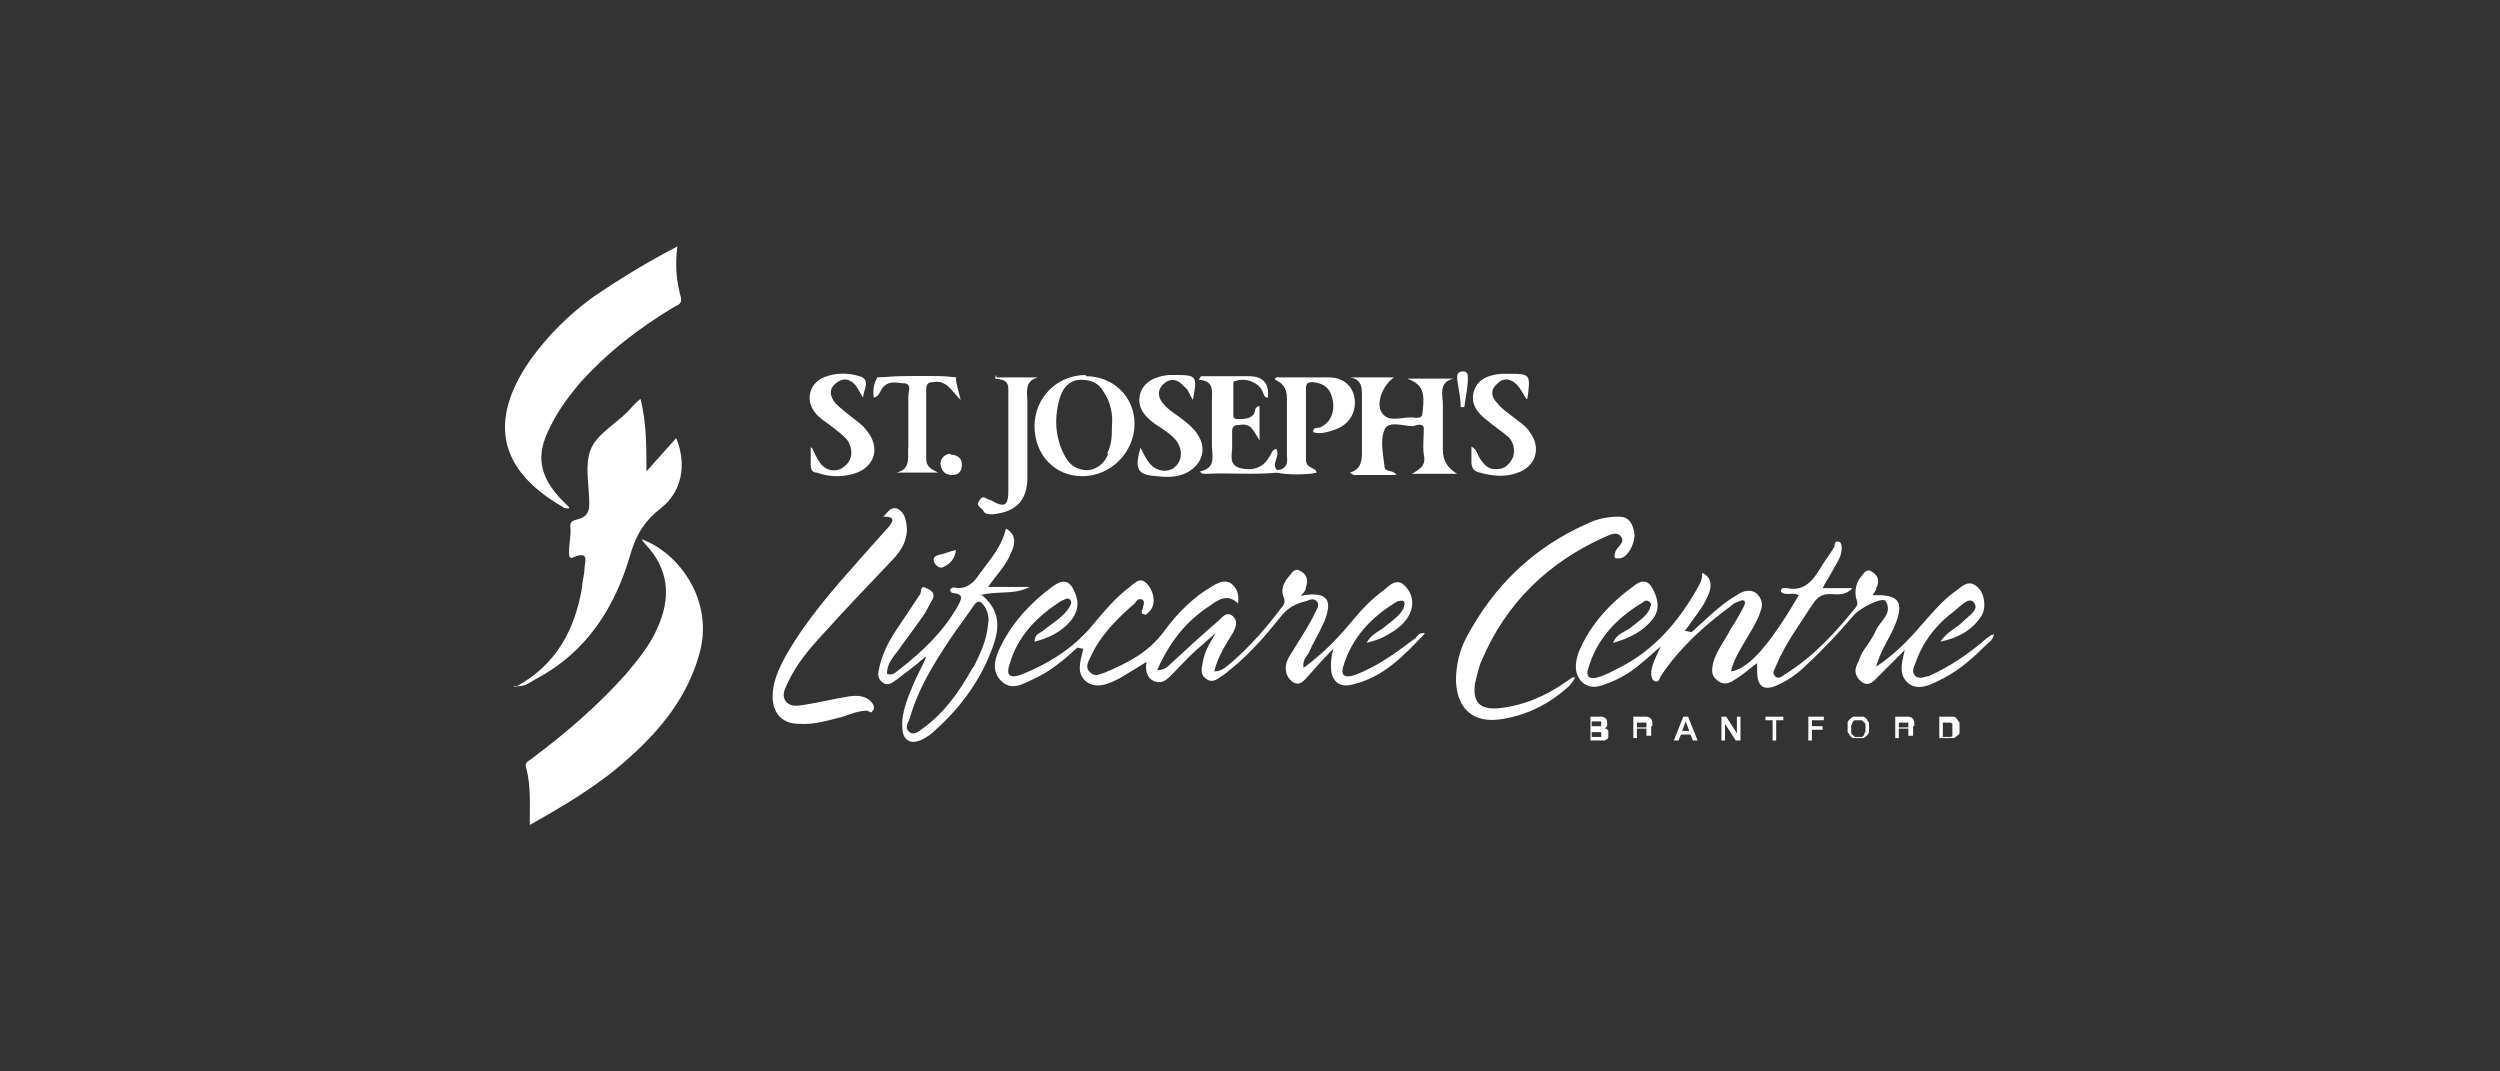 <svg xmlns="http://www.w3.org/2000/svg" id="Layer_1" viewBox="0 0 210 90"><rect x="0" y="0" width="210" height="90" fill="#333333" stroke="none"/><defs><style>.cls-1{fill:#fff;stroke-width:0px;}</style></defs><path class="cls-1" d="m142.1,53.1c.9-.8,1.7-1.6,2.6-2.3.5-.4,1-.7,1.5-1,.4-.2,1-.3,1.4.1.4.4.5.9.3,1.4-.3,1-.9,1.8-1.4,2.7-.4.7-.9,1.5-1.1,2.4,1.5-.2,3.3-2.3,5.7-6.4-.5-.3-1.1.1-1.5-.3,0-.4.3-.3.5-.3,1.3.3,2.1-.5,2.7-1.5.4-.7.9-1.3,1.3-2,0-.1,0-.5.3-.4.3,0,.3.4.3.6,0,.7-.5,1.3-.8,1.9-.2.4-.5.8-.8,1.4h2.5c-.6.7-1.4.5-1.9.5-.6,0-1,.2-1.4.8-1.1,1.7-2.3,3.3-3.1,5.2-.1.3-.4.6-.1.9.3.3.6,0,.9-.2,2.4-1.5,4.2-3.5,5.9-5.6.2-.3.1-.5,0-.8-.1-.6,0-1.1.3-1.6.3-.3.5-.9,1-.6.6.3.7.9.4,1.4,0,.2-.2.4-.3.6,2.3-.1,2.7.6,1.8,2.7-.5,1.1-1.2,2.1-1.5,3.3,1.5-1,2.7-2.2,3.8-3.5.9-1,1.7-2,2.8-2.8.6-.4,1.1-1.1,1.9-.4.6.5.8,1.8.3,2.5-.8,1.2-2,1.8-3.4,2.1.5-.8,1.3-1.1,1.9-1.7.5-.5,1.4-1,.9-1.6-.4-.5-1.1.3-1.6.7-1.5,1.1-2.7,2.6-3.3,4.4-.1.3-.4.7,0,1.1.4.3.8,0,1.1,0,1.8-.8,3.4-1.9,4.9-3.2.2-.1.3-.3.6-.3-.1.5-.5.7-.8,1-1.2,1.2-2.4,2.2-3.9,2.9-.8.4-1.7.8-2.5.2-.8-.7-.6-1.6-.3-2.8-.9.9-1.6,1.6-2.3,2.3-.3.3-.7.8-1.3.4-.5-.4-.7-.9-.4-1.5.2-.4.3-.8.5-1.1.4-.6.8-1.1,1.1-1.8.4-.8,1.4-1.4.8-2.4-.2-.4-2.1.5-2.7,1.2-1.2,1.4-2.5,2.8-3.9,4.1-.7.7-1.5,1.3-2.4,1.7-1.2.6-1.8.2-1.8-1.1,0-.2,0-.4,0-.7-.7.5-1.2,1-1.9,1.4-.4.3-1,.5-1.5,0-.5-.4-.4-.9-.3-1.4.3-1.1,1-1.9,1.5-2.9.4-.6.8-1.3,1.1-1.9.2-.4,0-.6-.4-.4-.3.1-.5.2-.7.4-2.3,1.7-4.3,3.5-5.9,5.9-.1.2-.2.6-.5.4-.2,0-.3-.4-.3-.6,0-.7.4-1.4.8-2.3-.6.5-1,.9-1.5,1.3-.8.7-1.7,1.3-2.7,1.7-.8.3-1.6.7-2.4,0-.7-.7-.6-1.6-.3-2.5,1-2.4,2.7-4.2,4.8-5.7.7-.5,1.2-.2,1.5.5.4.8.5,1.6,0,2.3-.8,1.1-2,1.7-3.4,2.1.3-.8,1-.9,1.5-1.3.6-.5,1.3-.9,1.6-1.6,0-.2.2-.3,0-.5-.2-.2-.4-.2-.6,0-2.2,1.3-3.9,3.1-4.6,5.6-.2.6.1.9.8.7.7-.2,1.2-.5,1.8-.8,3-1.5,5.1-4,6.7-6.9q.3-.5.3-1.1c.7.4.8.9.6,1.6-.3.9-.9,1.7-1.5,2.5-.2.3-.4.6-.6.8,0,0,0,0,.1,0Z"></path><path class="cls-1" d="m44.5,69.3c0-1.7.1-3.3-.3-4.8-.2-.5.3-.6.5-.8,2.8-2.1,5.5-4.4,7.9-7.1,1-1.2,2-2.4,2.6-3.8,1.2-2.6,1-5-1-7.1,0,0-.2-.2-.3-.4,3.1,1.1,6.2,5.2,4.8,9.8-1,3.4-3.1,6.1-5.8,8.5-2.5,2.3-5.4,4-8.4,5.7Z"></path><path class="cls-1" d="m90.5,54.4c-1.2,1.1-2.3,2-3.6,2.6-.9.4-1.9,1.1-2.8.2-.9-.9-.5-2,0-3,1-2,2.6-3.7,4.4-5,.9-.6,1.4-.4,1.8.6.4.9.2,1.7-.4,2.4-.8.9-1.8,1.4-3,1.7,0-.6.4-.7.7-.9.7-.6,1.5-1,2.1-1.8.2-.3.4-.6.2-.8-.2-.3-.5,0-.8.1-2,1.3-3.6,2.9-4.3,5.3-.3.9,0,1.2.9.9,2.3-.9,4.4-2.2,6-4.1,1-1.2,2-2.4,3.2-3.3.5-.4.9-.9,1.5-.2.6.7.7,1.8.1,2.3-.1.1-.2.3-.4.2-.3,0-.2-.3-.1-.5,0-.2.2-.5,0-.7-.3-.2-.5,0-.7.3-1.5,1.3-2.9,2.7-3.7,4.5-.2.4-.5.9,0,1.3.4.4.8.1,1.2,0,1.9-.8,3.7-1.7,5-3.5,1.1-1.5,2.5-2.9,4.1-3.8.5-.3,1-.5,1.5-.2.5.4.7.9.6,1.7-.9-.9-1.7-.3-2.4.2-2,1.3-3.4,3.1-4.4,5.4.6,0,.9-.3,1.2-.6,1.3-1.2,2.6-2.4,4-3.6.3-.3.7-.8,1.2-.3.4.4.2.9,0,1.3-.6,1-1.3,2-1.6,3.3.7,0,1.1-.5,1.5-.8,1.5-1.3,2.9-2.9,4.1-4.5.3-.3.4-.6.2-1-.2-.6,0-1.1.4-1.6.3-.3.5-.9,1.1-.5.5.3.6.8.4,1.3,0,.3-.2.5-.4.7,0,0,.1.1.2,0,2-.3,2.5.4,1.7,2.3-.4.9-.9,1.7-1.3,2.6-.2.3-.5.6-.4,1.2,1.5-1.1,2.7-2.3,3.8-3.6.9-1.1,1.8-2.1,2.9-2.9.5-.4,1.1-1.1,1.8-.4.7.7.8,1.6.4,2.4-.4.8-1.1,1.3-1.8,1.7-.5.3-1,.5-1.8.7.4-.8,1.2-1,1.7-1.5.5-.4,1.1-.8,1.4-1.4,0-.2.2-.4,0-.6-.2-.1-.3,0-.5,0-2.2,1.3-3.9,3.1-4.6,5.6-.2.8.4.8,1,.6,1.9-.7,3.5-1.9,5.1-3.1.2-.2.3-.5.8-.4-1.8,1.9-3.5,3.7-6.1,4.3-1.1.3-1.8-.3-1.8-1.5,0-.4,0-.8.2-1.5-.9.9-1.6,1.7-2.3,2.5-.3.3-.6.6-1.1.3-.4-.3-.6-.7-.6-1.2,0-.6.4-1.1.7-1.6.6-1,1.3-2,1.8-3.1.1-.2.4-.6.1-.9-.3-.3-.6-.1-.9,0-.9.2-1.6.6-2.2,1.4-1.2,1.5-2.5,3-4.1,4.3-.2.1-.3.3-.5.4-.5.3-1,.9-1.6.4-.6-.4-.3-1.1-.2-1.7.2-.8.6-1.4,1-2.1-.5.4-1,.9-1.5,1.3-.8.7-1.5,1.5-2.2,2.2-.4.4-.8.8-1.5.5-.6-.3-.7-.9-.6-1.6-.8.5-1.6,1-2.3,1.4-.8.4-1.8.9-2.7.3-.9-.7-.6-1.6-.3-2.8Z"></path><path class="cls-1" d="m47.8,42.7c-.3,0-.4,0-.5-.1-5.4-3.1-6.3-7.2-2.8-12.3,1.5-2.1,3.3-3.9,5.4-5.4,2.2-1.5,4.5-2.9,7-4.2-.2,1.5-.1,2.9.3,4.3.1.6-.3.6-.6.8-3,1.8-5.7,3.9-8,6.5-.9,1.1-1.8,2.3-2.4,3.6-1.2,2.3-.9,4,.8,5.9.2.2.4.4.8.8Z"></path><path class="cls-1" d="m43.3,57.7c3.4-1.8,5-4.8,5.6-8.4,0-.5.2-1,.2-1.6.1-.7.3-1.4-.9-.9-.4.2-.4-.1-.4-.5,0-.7.2-1.4.1-2.1,0-.5.4-.5.7-.6.7-.2.9-.6.9-1.3,0-1.5-.4-3.2.1-4.5.5-1.3,2-2.1,3.1-3.2.3-.3.6-.7,1.1-1.1.5,2,.5,3.9.5,6.1.9-1,1.7-1.9,2.5-2.8.9,2.2.5,4.5-1.3,5.9-1.3,1-2,2.1-2.5,3.7-1.3,4.6-3.7,8.4-8.1,10.7-.5.3-1,.7-1.8.5Z"></path><path class="cls-1" d="m132.4,56.7c-.3.8-.9,1.2-1.4,1.6-1.4,1.1-3,1.8-4.8,2.1-2.4.4-3.8-.8-3.9-3.2,0-1.3.3-2.6.9-3.7,2.3-4.3,5.6-7.5,10.1-9.5.8-.4,1.7-.6,2.7-.6.9,0,1.2.7,1.3,1.5,0,.9-.6,1.9-1.2,2-.1,0-.3,0-.4,0-.2-.2,0-.4,0-.6.2-.4.9-.8.4-1.3-.4-.4-1,0-1.5.2-4.6,2.1-8.1,5.5-10.1,10.2-.3.6-.4,1.3-.6,2-.2,1.5.3,2.2,1.9,2.1,2.1-.2,4-1,5.7-2.2.2-.1.4-.3.6-.4,0,0,0,0,.2,0Z"></path><path class="cls-1" d="m74.2,43.4c.4-.4.6-.8,1.1-.7.5.2.7.6.8,1.1.3,1.3-.3,2.4-1.2,3.3-2,2.1-4,4.2-5.9,6.3-1.1,1.2-2.1,2.4-2.8,3.9-.2.5-.6,1-.2,1.6.4.5,1,.4,1.6.3,1.2-.2,2.5-.5,3.7-.7.7-.1,1.5-.1,2,.6.1.2.2.4,0,.6-.1.3-.3,0-.5,0-.7,0-1.4.3-2,.5-1.2.3-2.4.7-3.7.6-1.4,0-2.2-.9-2.2-2.3,0-1.2.5-2.3,1.1-3.4,1.7-3,3.9-5.5,6.2-8.1.8-.9,1.7-1.9,2.5-2.8.4-.5.4-.8-.4-.8Z"></path><path class="cls-1" d="m113.4,39.7c.9-.3,1-.9,1-1.7,0-1.5,0-3,0-4.5,0-.8.1-1.6-1-1.8h3.7c-.9.6-1.6,2.2-1,3,.6.9,1.9.2,2.8.4.3,0,.6,0,.6-.5.2-1.7,0-2.3-1.3-2.8h3.9c-1.3.3-.9,1.4-.9,2.2,0,1.3,0,2.5,0,3.8q0,1.3,1.2,2h-3.8c.7-.4,1.2-.7,1-1.6-.1-.7,0-1.5,0-2.2,0-.5-.6-.3-.9-.2-.8,0-2.1-.5-2.4.3-.4.9-.1,2.1,0,3.1,0,.5.7.2,1,.7h-3.6Z"></path><path class="cls-1" d="m107.3,39.5c.7-.1.9-.5.8-1.2,0-1.6,0-3.3,0-4.9q0-1.1-1-1.5c0-.3.3-.2.5-.2,1.3,0,2.7,0,4,0,1.3,0,2.1.8,2.2,1.9.1,1.1-.5,2.1-1.7,2.5-.6.2-1.2.4-1.8.2,0-.5.4-.3.6-.4.9-.4,1.3-1.4,1-2.5-.2-.8-.7-1.2-1.6-1.3-.5,0-.6.1-.6.6,0,2,0,3.9,0,5.9,0,.8.8.6.9,1.1-1.1.2-2.2.1-3.4,0h0c0,0,0-.1,0-.2,0,0,0,0,0,0Z"></path><path class="cls-1" d="m107.3,39.5c0,0,0,.2,0,.2-2,.2-4,0-6,.1-.2,0-.4,0-.5-.2,1.4-.3,1-1.3,1-2.2,0-1.3,0-2.5,0-3.8,0-.8.2-1.6-1.1-1.7,0,0,.1-.2.2-.3,1.2,0,2.3,0,3.5,0,.2,0,.4,0,.5,0q1.8,0,1.6,1.8c-.3,0-.3-.2-.4-.4-.3-.9-1.5-1.3-2.3-1-.2,0-.2.1-.2.3,0,.9,0,1.8,0,2.6,0,.3.2.3.4.3.5,0,1,0,1.3-.4.2-.2,0-.6.5-.7v2.9c-.5-.8-.7-1.5-1.7-1.3-.4,0-.6.1-.6.5,0,.5,0,.9,0,1.4,0,.6-.3,1.4.6,1.7,1.1.3,2,0,2.5-.9.2-.2.2-.6.6-.7.4.6-.5,1.3.1,1.8Z"></path><path class="cls-1" d="m68.2,37.6c.2.4.4.9.7,1.3.5.7,1.4.8,2,.3.7-.5.8-1.4.3-2.2-.4-.5-1-.9-1.5-1.3-.4-.3-.9-.6-1.2-1-.9-1.1-.5-2.5.7-3,1-.4,2-.4,3-.1,1,.3.3,1.2.3,1.8-.2-.3-.4-.7-.6-1-.5-.6-1.1-.7-1.7-.2-.6.5-.5,1.1,0,1.7.4.4.8.7,1.3,1.1.5.4,1,.7,1.4,1.3,1,1.3.6,2.8-.9,3.4-1.1.4-2.3.4-3.4,0-.4,0-.5-.3-.5-.7,0-.5,0-.9,0-1.4,0,0,.2,0,.2,0Z"></path><path class="cls-1" d="m100.2,33.6c-.3-.5-.4-.9-.7-1.1-.5-.6-1.1-.8-1.7-.3-.6.5-.6,1.2,0,1.8.4.5,1,.8,1.5,1.2.5.4,1,.8,1.3,1.3.8,1.2.4,2.5-.9,3.2-.8.4-1.6.4-2.5.3-1.7-.1-1.9-.6-1.4-2.4.2.4.4.8.6,1.1.5.8,1.5,1.1,2.2.6.7-.5.8-1.5.2-2.3-.5-.6-1.2-1-1.8-1.4-1.1-.8-1.5-1.6-1.2-2.6.3-.9,1.2-1.4,2.4-1.5.2,0,.4,0,.6,0,1.7,0,1.8.1,1.4,2.1Z"></path><path class="cls-1" d="m128.2,33.5c-.3-.5-.5-.9-.8-1.2-.5-.5-1.1-.6-1.6-.1-.6.5-.6,1.1,0,1.7.4.5.9.8,1.4,1.2.5.4,1,.7,1.3,1.2,1,1.3.5,2.9-1,3.4-1,.4-2.1.3-3.2,0-.5-.1-.7-.4-.7-.9,0-.4,0-.8,0-1.3.5.3.5.7.7,1,.4.6.8,1,1.5.9.6,0,1-.4,1.3-1,.2-.7,0-1.3-.4-1.7-.6-.5-1.2-.9-1.8-1.4-.8-.6-1.4-1.4-1.1-2.4.3-1.1,1.3-1.4,2.3-1.5.2,0,.5,0,.7,0,1.7,0,1.8,0,1.5,2.1Z"></path><path class="cls-1" d="m83.7,31.7h3.5c-1.2.3-.9,1.3-.9,2.1,0,2.1,0,4.2,0,6.3,0,2-1,2.9-2.9,3.1-.3,0-.7,0-.8-.3-.2-.3-.7-.4-.3-.9.3-.5.6,0,.9,0,1.2.7,1.5.5,1.5-.8,0-2.8,0-5.7,0-8.5,0-.8-.5-.8-1.1-.9,0,0,0-.2.1-.3Z"></path><path class="cls-1" d="m80.3,31.7c0,.5.2,1.1.4,1.9-.8-.8-1.2-1.7-2.3-1.5-.5,0-.6.2-.6.7,0,1.9,0,3.8,0,5.7,0,.8.5.9,1,1.2h-3.5c1.3-.3.9-1.4,1-2.2,0-1.4,0-2.8,0-4.2,0-.4.3-1-.3-1.1-.6,0-1.2-.3-1.8.3-.3.3-.3.8-.8.9-.1-.6,0-1.2.3-1.7,2.2-.1,4.5-.2,6.7,0Z"></path><path class="cls-1" d="m79.9,38.2c.5,0,.9.3.9.8,0,.5-.2.9-.8.9-.6,0-.9-.3-1-.9,0-.5.3-.8.8-.9Z"></path><path class="cls-1" d="m122.7,34.2c0-.8-.2-1.6-.3-2.4,0-.3,0-.6.5-.6.4,0,.4.3.4.6,0,.8-.2,1.6-.3,2.4-.1,0-.2,0-.3,0Z"></path><path class="cls-1" d="m80.3,46.2c-.1.7-.4,1.1-1,1.4-.3.2-.6,0-.8-.3-.2-.4,0-.6.4-.7.5-.1.9-.3,1.4-.4Z"></path><path class="cls-1" d="m80.3,31.7c-2.2,0-4.5,0-6.7,0,2.2-.1,4.5-.2,6.7,0Z"></path><path class="cls-1" d="m107.2,39.7c1.1,0,2.2,0,3.4,0-1.1.2-2.2.2-3.4,0Z"></path><path class="cls-1" d="m82.3,50c1.5-.4,2.9,0,4.2-.7h-3.5c.7-1,1.5-1.8,1.9-2.8.4-.8.5-1.6-.4-2.1-.4,1.7-1.6,2.9-2.5,4.2-.4.5-.9.8-1.5.8-.2,0-.6-.2-.7.2,0,0,.1.2.2.2,1,.1.8.5.4,1.2-1.2,2.1-2.9,3.7-4.8,5.2-.3.2-.6.6-1.1.4,0-.8.5-1.4.9-1.9.7-1,1.4-1.9,2.1-2.9.3-.4.5-.9.8-1.4.3-.5,0-.8-.5-1-.5-.3-.4.3-.5.5-.6.9-1.2,1.8-1.8,2.7-.7,1-1.3,2.1-1.6,3.3-.1.5-.3,1,.2,1.4.5.4.9,0,1.2-.2.8-.6,1.6-1.2,2.4-1.9,0,0,0,0,.1,0-.3.7-.7,1.4-1,2.1-.5,1.2-1.1,2.5-1,3.8,0,1.1.7,1.5,1.7,1,.4-.2.8-.5,1.1-.8,1.9-1.7,3.5-3.8,4.5-6.2.7-1.7,1.3-3.5-.6-5.1Zm-.6,6.1c-1.1,2-2.4,3.8-4.2,5.1-.3.2-.7.6-1.1.3-.4-.3-.2-.7,0-1.1.7-2.5,2-4.6,3.4-6.7.6-.9,1.3-1.8,1.9-2.7.5-.8.8-.4,1.1.1.2.4.3.9.2,1.3-.1,1.3-.6,2.4-1.2,3.6Z"></path><path class="cls-1" d="m91.2,31.5c-2.4,0-4.3,1.9-4.3,4.3,0,2.4,1.7,4.2,4,4.2,2.4,0,4.4-2,4.4-4.4,0-2.3-1.8-4-4.1-4Zm1.9,6.6c-.3.8-.9,1.3-1.7,1.4-.9,0-1.5-.4-1.9-1.1-.9-1.6-1-3.4-.4-5.2.3-.8.9-1.3,1.7-1.3.9,0,1.5.3,1.9,1,.6.9.8,1.9.7,2.9,0,.8,0,1.5-.4,2.3Z"></path><path class="cls-1" d="m133.4,60.2h1c.2,0,.3,0,.4.1.1,0,.2.2.2.4s0,.2,0,.3c0,0-.1.1-.2.2h0c.1,0,.2,0,.3.2,0,0,0,.2,0,.3s0,.1,0,.2c0,0,0,.1-.1.2,0,0-.1,0-.2.1,0,0-.2,0-.3,0h-.9v-2Zm.3.8h.6c0,0,.2,0,.2,0,0,0,0-.1,0-.2s0-.2,0-.2c0,0-.1,0-.2,0h-.6v.5Zm0,.9h.6c.1,0,.2,0,.2,0,0,0,0-.1,0-.2s0-.2,0-.2c0,0-.1,0-.2,0h-.6v.6Z"></path><path class="cls-1" d="m137.2,60.2h.9c.2,0,.4,0,.5.1s.2.2.2.4,0,.2,0,.2,0,.1,0,.1c0,0,0,0-.1,0s0,0,0,0h0s0,0,0,0,0,0,0,0c0,0,0,0,0,.1s0,.1,0,.2c0,.1,0,.2,0,.3,0,0,0,.2,0,.2h-.4s0,0,0-.1c0,0,0-.1,0-.1,0,0,0-.2,0-.2,0,0,0-.1,0-.2,0,0,0,0-.1,0,0,0-.1,0-.2,0h-.5v.8h-.3v-2Zm.3.9h.6c.1,0,.2,0,.2,0,0,0,0-.1,0-.2s0-.1,0-.2c0,0,0,0,0,0,0,0,0,0-.1,0,0,0,0,0-.1,0h-.6v.6Z"></path><path class="cls-1" d="m141.4,60.2h.4l.8,2h-.4l-.2-.5h-.8l-.2.5h-.4l.8-2Zm-.1,1.2h.6l-.3-.8h0l-.3.8Z"></path><path class="cls-1" d="m144.6,60.2h.4l.9,1.4h0v-1.4h.3v2h-.4l-.9-1.4h0v1.4h-.3v-2Z"></path><path class="cls-1" d="m148.2,60.2h1.6v.3h-.6v1.7h-.3v-1.7h-.6v-.3Z"></path><path class="cls-1" d="m151.8,60.2h1.4v.3h-1v.5h.9v.3h-.9v.9h-.3v-2Z"></path><path class="cls-1" d="m156.1,60.2c.1,0,.3,0,.4,0s.2.1.3.2c0,0,.1.2.2.3,0,.1,0,.3,0,.4s0,.3,0,.4c0,.1-.1.2-.2.3,0,0-.2.2-.3.2-.1,0-.2,0-.4,0s-.3,0-.4,0c-.1,0-.2-.1-.3-.2,0,0-.1-.2-.2-.3,0-.1,0-.3,0-.4s0-.3,0-.4c0-.1.1-.2.2-.3,0,0,.2-.2.3-.2.1,0,.2,0,.4,0Zm0,.3c-.1,0-.2,0-.3,0,0,0-.1,0-.2.2,0,0,0,.2-.1.2,0,0,0,.2,0,.3s0,.2,0,.3c0,0,0,.2.1.2,0,0,.1.1.2.2,0,0,.2,0,.3,0s.2,0,.3,0c0,0,.1,0,.2-.2,0,0,0-.2.1-.2,0,0,0-.2,0-.3s0-.2,0-.3c0,0,0-.2-.1-.2,0,0-.1-.1-.2-.2,0,0-.2,0-.3,0Z"></path><path class="cls-1" d="m159.2,60.2h.9c.2,0,.4,0,.5.1s.2.2.2.4,0,.2,0,.2,0,.1,0,.1c0,0,0,0-.1,0s0,0,0,0h0s0,0,0,0,0,0,0,0c0,0,0,0,0,.1s0,.1,0,.2c0,.1,0,.2,0,.3,0,0,0,.2,0,.2h-.4s0,0,0-.1c0,0,0-.1,0-.1,0,0,0-.2,0-.2,0,0,0-.1,0-.2,0,0,0,0-.1,0,0,0-.1,0-.2,0h-.5v.8h-.3v-2Zm.3.9h.6c.1,0,.2,0,.2,0,0,0,0-.1,0-.2s0-.1,0-.2c0,0,0,0,0,0,0,0,0,0-.1,0,0,0,0,0-.1,0h-.6v.6Z"></path><path class="cls-1" d="m162.9,60.2h.8c.2,0,.3,0,.4,0,.1,0,.2.1.3.2,0,0,.1.2.2.3,0,.1,0,.2,0,.4s0,.3,0,.4c0,.1,0,.2-.2.3,0,0-.2.2-.3.2-.1,0-.2,0-.4,0h-.8v-2Zm.3,1.7h.3c.1,0,.2,0,.3,0,0,0,.2,0,.2-.1,0,0,0-.1,0-.2,0,0,0-.2,0-.3s0-.2,0-.3,0-.2,0-.2c0,0-.1-.1-.2-.1,0,0-.2,0-.3,0h-.3v1.4Z"></path></svg>